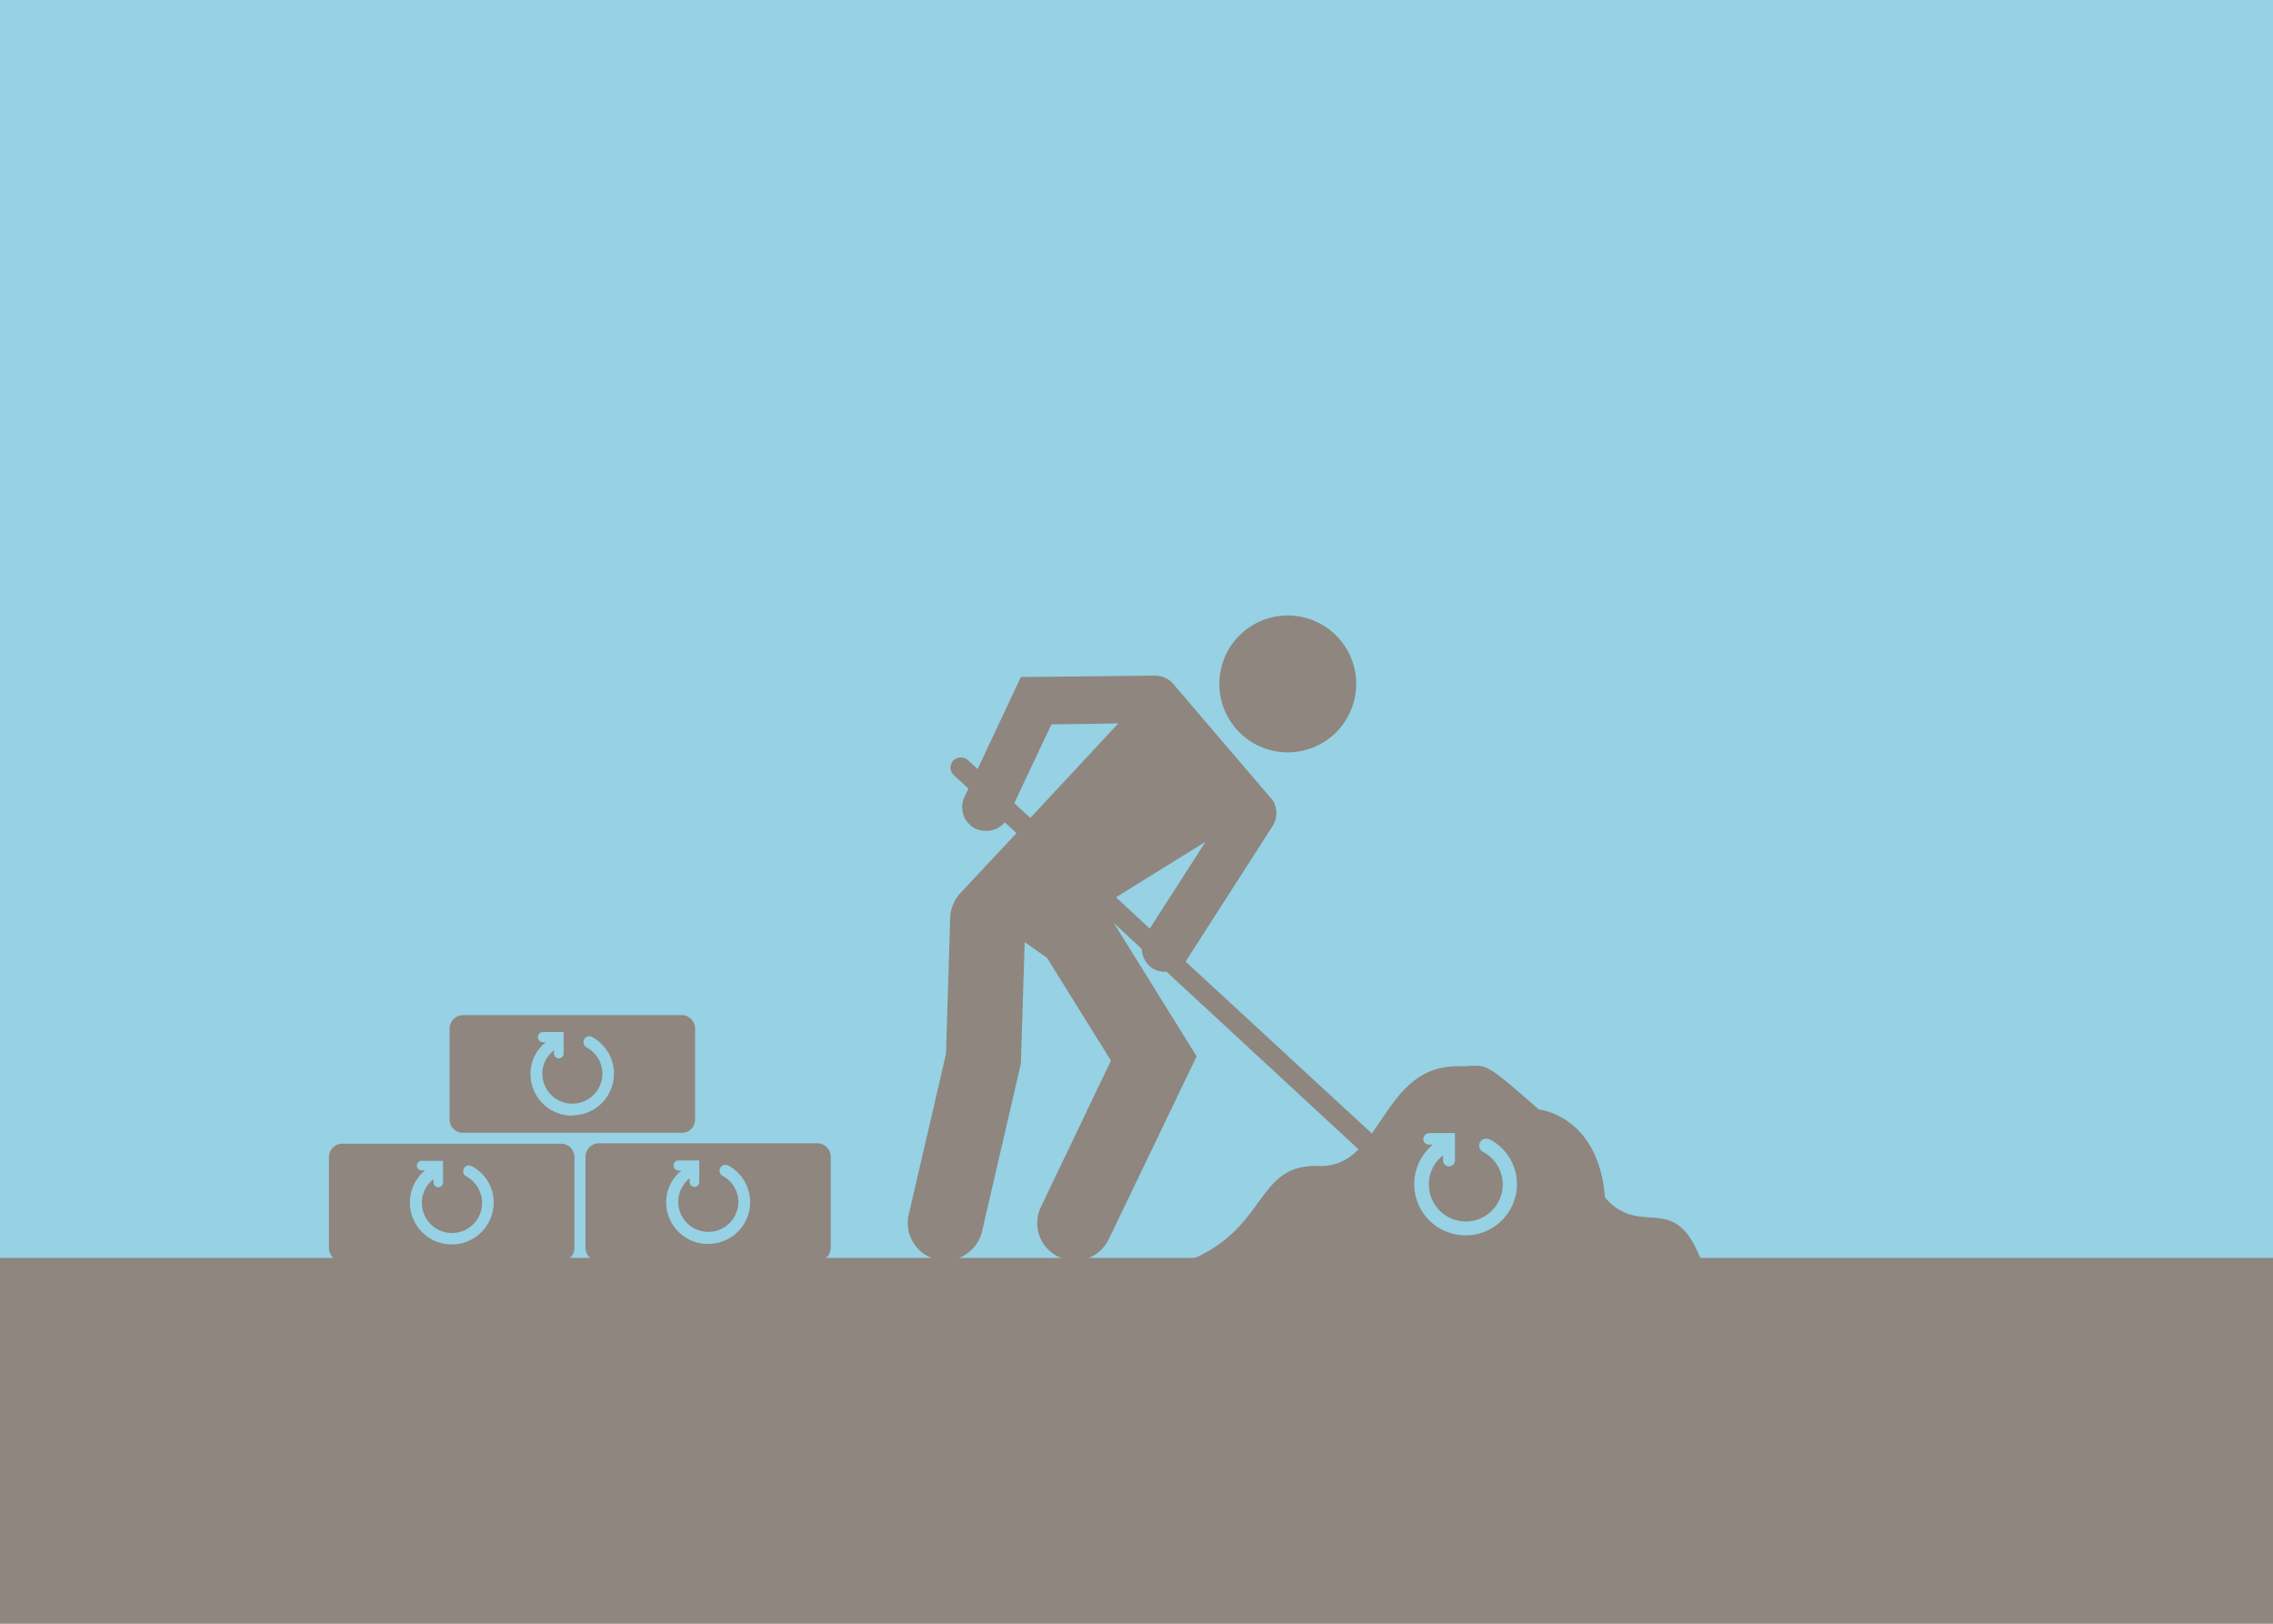 <svg xmlns="http://www.w3.org/2000/svg" width="420" height="300" viewBox="0 0 420 300">
  <defs>
    <style>
      .cls-1 {
        fill: #96d1e4;
      }

      .cls-2 {
        fill: #8e867f;
      }
    </style>
  </defs>
  <title>sectionImage-15</title>
  <g id="sectionImage-15">
    <rect class="cls-1" x="-1.16" width="429.16" height="264.37"/>
    <rect id="Rectangle_646_copy" data-name="Rectangle 646 copy" class="cls-2" x="-8" y="232.41" width="436" height="73.26"/>
    <path class="cls-2" d="M253.73,209.65l-34.67-32s.05,0,.07-.08l16-24.93a4.45,4.45,0,0,0,0-4.82h0l-18-21.06c-.05-.09-.1-.09-.15-.18h0a4.47,4.47,0,0,0-3.51-1.75h0l-24.83.26-8,17-1.8-1.66a2,2,0,0,0-2.68.08,1.93,1.93,0,0,0,.1,2.72h0l2.69,2.46-.74,1.58a4.43,4.43,0,0,0,2.14,5.88,4.83,4.83,0,0,0,1.88.35,4.35,4.35,0,0,0,3.42-1.58l2.19,2-10.19,10.88h0a7.09,7.09,0,0,0-2.07,4.74l-.78,25.18-6.88,29.66a6.93,6.93,0,0,0,5.19,8.33h0a10.62,10.62,0,0,0,1.58.18,7,7,0,0,0,6.76-5.36l7.18-31,.71-22.47,4.12,2.9,11.82,19L192.34,223a6.89,6.89,0,0,0,3.25,9.2h0a7.17,7.17,0,0,0,3,.71,7,7,0,0,0,6.28-3.95l16.24-33.79L205.8,170.52l5.18,4.82a4.53,4.53,0,0,0,2,3.6,4.75,4.75,0,0,0,2.39.61h.2l35.58,32.91a1.81,1.81,0,0,0,1.28.53,2.08,2.08,0,0,0,1.37-.62,1.94,1.94,0,0,0-.09-2.72m-41.26-38.08-6.24-5.79,16.56-10.27ZM187.41,148.4l6.86-14.56,12.37-.18-16.26,17.46ZM238,139a12.64,12.64,0,1,0-12.69-12.63A12.63,12.63,0,0,0,238,139h0m-134.4,72.31H63.3a2.45,2.45,0,0,0-2.51,2.39v16.91a2.51,2.51,0,0,0,2.51,2.46h40.34a2.51,2.51,0,0,0,2.5-2.46V213.78a2.45,2.45,0,0,0-2.44-2.46h-.06m-20.18,18.6a7.73,7.73,0,0,1-4.92-13.69H78a.88.88,0,1,1,0-1.75h3.86v4a.87.87,0,0,1-.84.88h0a.88.88,0,0,1-.91-.84v-.66h0a5.48,5.48,0,0,0-2.15,4.39,5.56,5.56,0,0,0,11.12,0,5.63,5.63,0,0,0-2.92-4.91,1,1,0,0,1-.48-1.34l0-.07a1,1,0,0,1,1.4-.48l.08,0a7.57,7.57,0,0,1,4.06,6.76,7.76,7.76,0,0,1-7.73,7.72m42.47-42.38H85.59A2.51,2.51,0,0,0,83.08,190v16.85a2.46,2.46,0,0,0,2.46,2.45h40.39a2.44,2.44,0,0,0,2.5-2.39.13.13,0,0,0,0-.06V190a2.51,2.51,0,0,0-2.51-2.46m-20.16,18.6a7.72,7.72,0,0,1-7.74-7.7v0a7.48,7.48,0,0,1,2.82-5.88h-.55a.94.94,0,0,1-.9-1,.92.92,0,0,1,.9-.88h3.86v4a.91.91,0,0,1-.89.87.92.92,0,0,1-.9-.87v-.62a5.45,5.45,0,0,0-2.15,4.3,5.55,5.55,0,0,0,11.1,0,5.45,5.45,0,0,0-2.91-4.82,1.1,1.1,0,0,1-.47-1.48,1.08,1.08,0,0,1,1.47-.47h0a7.7,7.7,0,0,1-3.67,14.48M151,211.23H110.69a2.52,2.52,0,0,0-2.5,2.46v16.85a2.45,2.45,0,0,0,2.46,2.45H151a2.45,2.45,0,0,0,2.5-2.39V213.69a2.51,2.51,0,0,0-2.5-2.46m-20.17,18.61a7.72,7.72,0,0,1-7.74-7.68v0a7.49,7.49,0,0,1,2.81-5.88h-.55a.94.94,0,0,1-.9-1,.93.93,0,0,1,.9-.88h3.86v4a.89.89,0,0,1-1.78,0v-.7h0a5.55,5.55,0,1,0,9,4.38,5.45,5.45,0,0,0-2.91-4.82,1.13,1.13,0,0,1-.44-1.49,1.11,1.11,0,0,1,1.48-.44,7.7,7.7,0,0,1-3.67,14.48m165.67-8.6C295.33,206,284.35,205,284.35,205c-11.25-9.91-9.41-7.89-14.84-8-14.42-.18-14,18.86-25.83,18.43S234.48,227,219.46,233h94.93c-5-13.34-11.05-4-17.84-11.76m-25.74,7a9.46,9.46,0,0,1-6.05-16.76h-.67a1.06,1.06,0,0,1-1.1-1v0a1.15,1.15,0,0,1,1.11-1.14h4.74v4.92a1.1,1.1,0,1,1-2.19.08.11.11,0,0,1,0-.08v-.79h0a6.71,6.71,0,0,0-2.62,5.35,6.82,6.82,0,1,0,10-6,1.29,1.29,0,0,1-.57-1.73l0,0a1.31,1.31,0,0,1,1.77-.57l.07,0a9.36,9.36,0,0,1,5,8.25,9.49,9.49,0,0,1-9.48,9.48h0"/>
  </g>
</svg>
